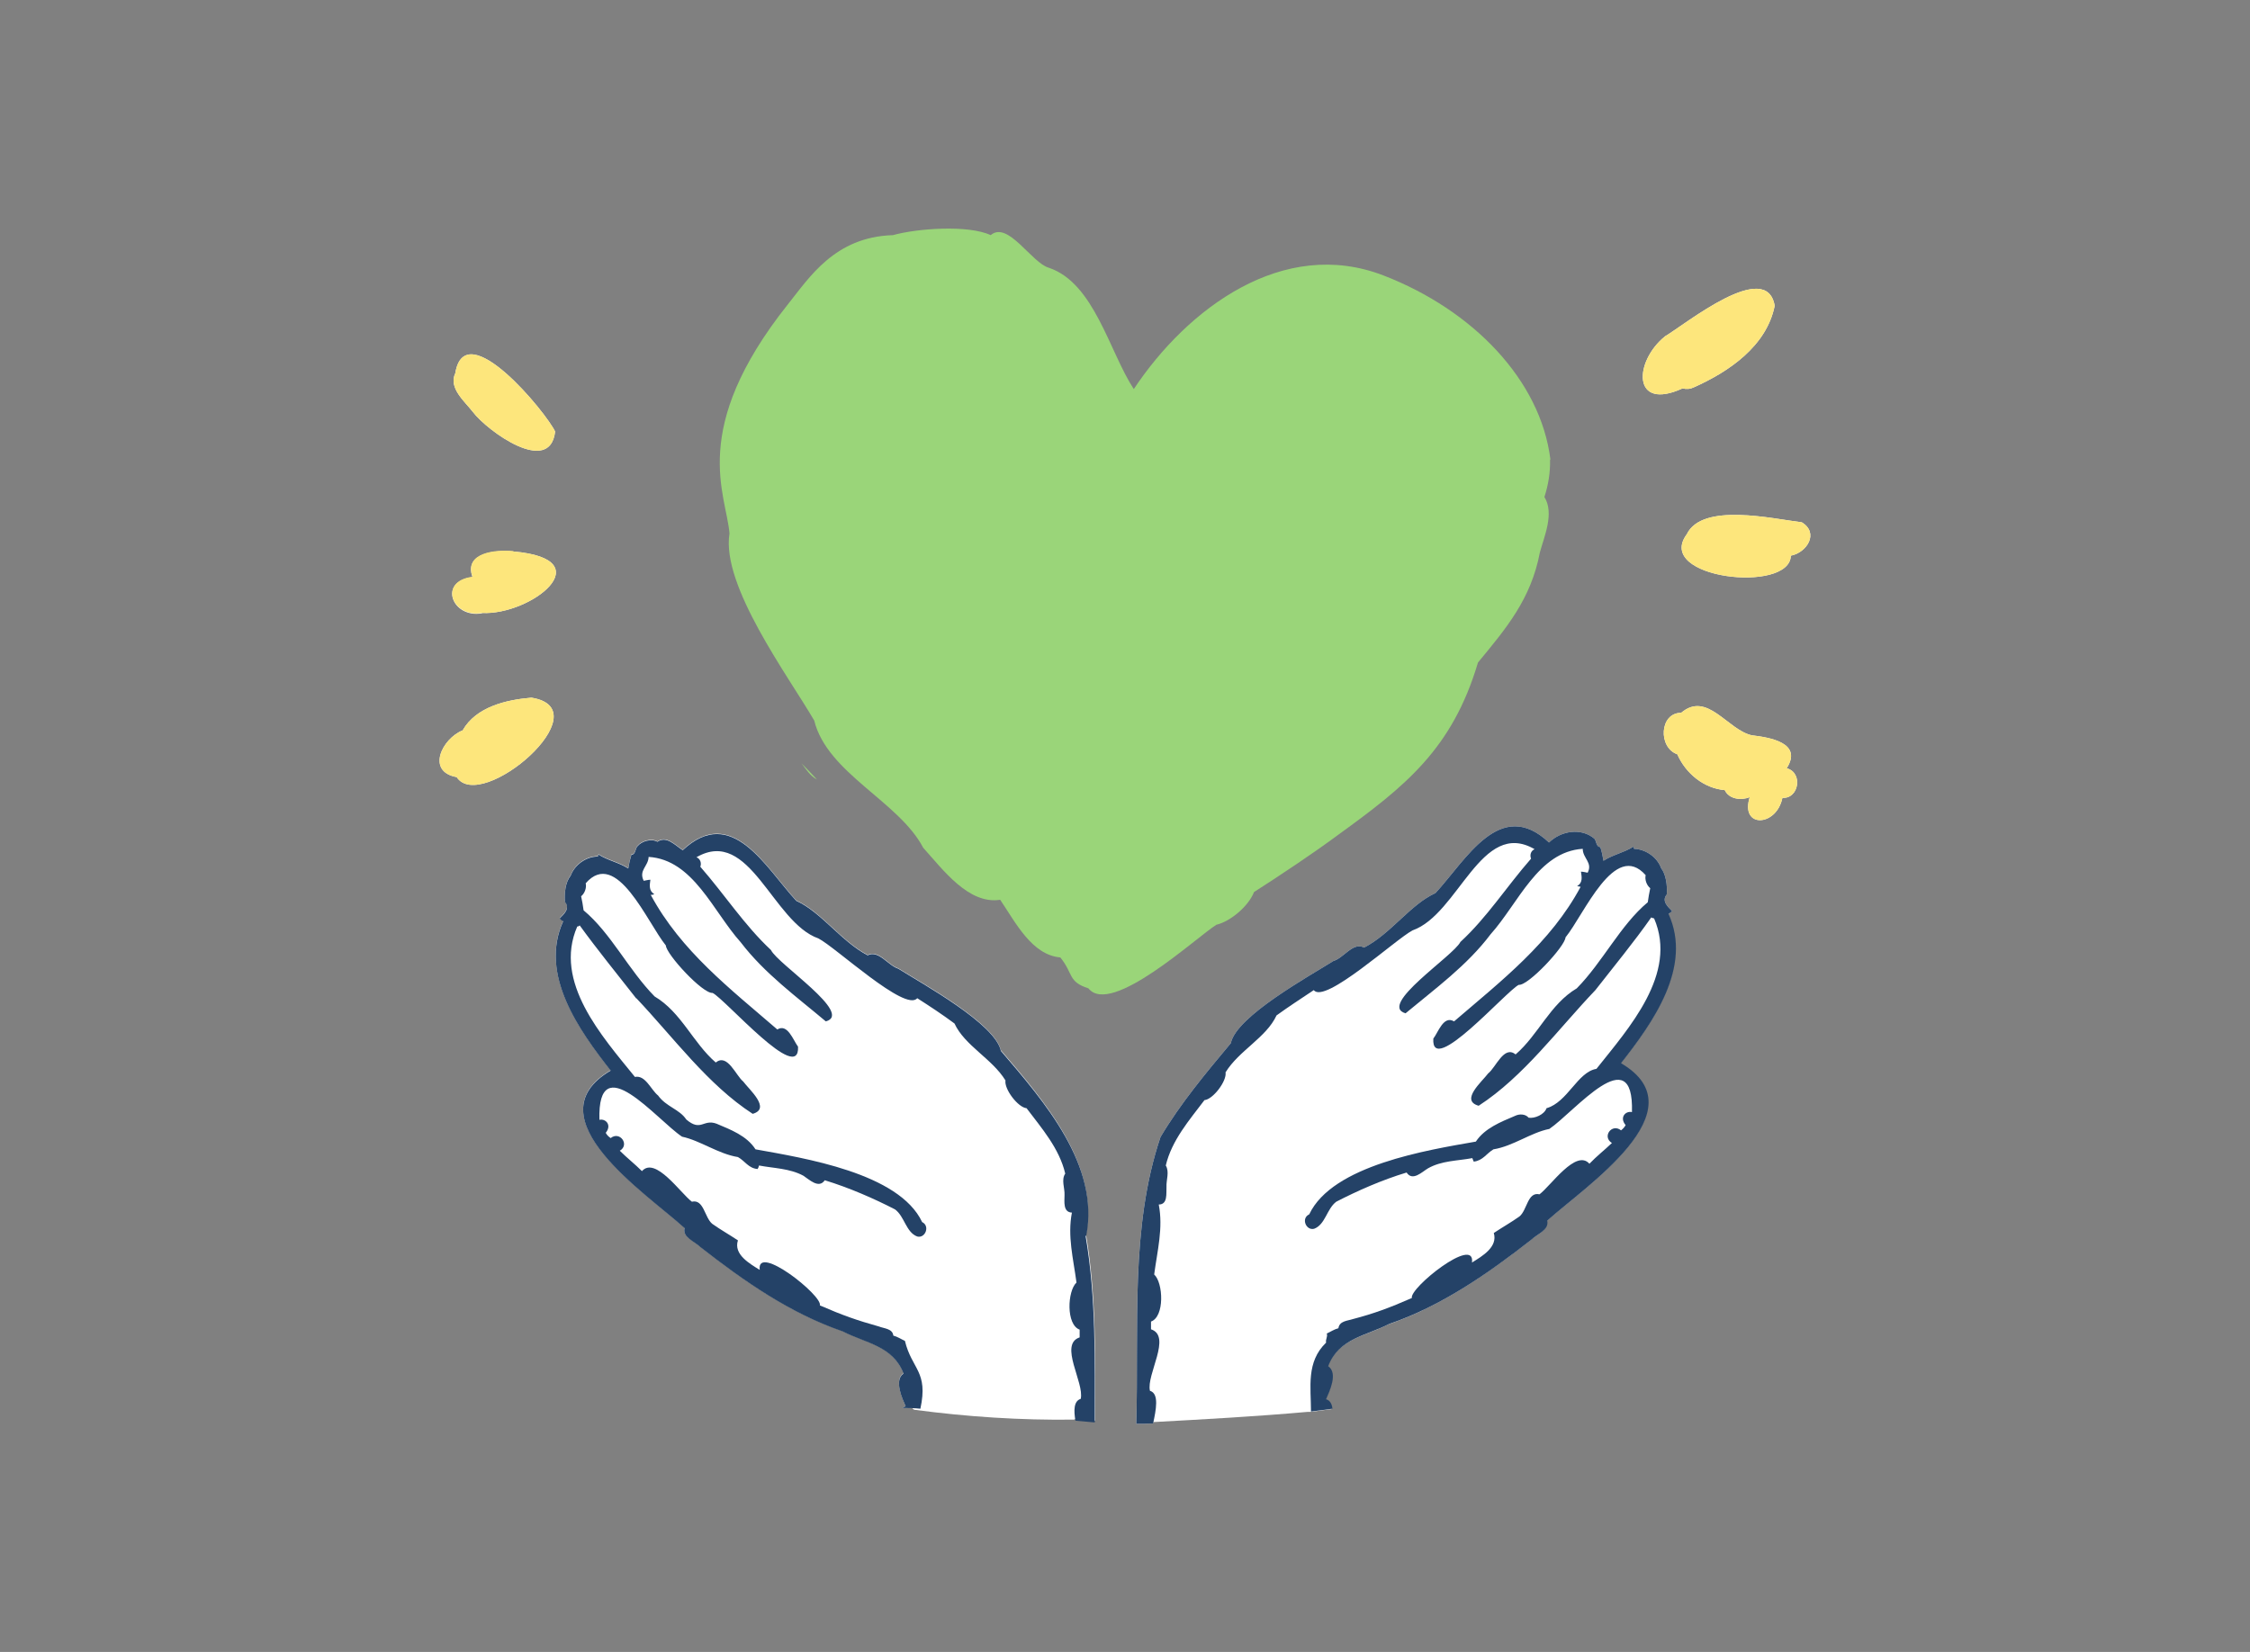 <?xml version="1.0" encoding="UTF-8"?>
<svg id="_レイヤー_2" data-name="レイヤー 2" xmlns="http://www.w3.org/2000/svg" viewBox="0 0 64 47">
  <rect x="0" y="0" width="64" height="47" fill="#808080" stroke="none"/>
  <defs>
    <style>
      .cls-1 {
        fill: none;
      }

      .cls-1, .cls-2, .cls-3, .cls-4, .cls-5 {
        stroke-width: 0px;
      }

      .cls-2 {
        fill: #9ad579;
      }

      .cls-3 {
        fill: #244267;
      }

      .cls-4 {
        fill: #fde67c;
      }

      .cls-5 {
        fill: #fff;
      }
    </style>
  </defs>
  <g id="OGP_ログイン_など" data-name="OGP/ログイン/ｈ１など">
    <g>
      <g>
        <g>
          <path class="cls-5" d="M15.79,12.28c-.23-.51-2.56-3.37-2.84-1.66-.2.42.27.8.5,1.1.42.55,2.19,1.83,2.34.56Z"/>
          <path class="cls-5" d="M13.71,17.44c1.39.07,3.44-1.53.89-1.75-.49-.05-1.41.03-1.16.73-.99.12-.58,1.18.27,1.03Z"/>
          <path class="cls-5" d="M15.11,19.85c-.71.06-1.57.26-1.95.93-.58.23-1.05,1.17-.17,1.33.69,1.05,4.16-1.93,2.13-2.26Z"/>
          <path class="cls-5" d="M47.86,11.05c.11.03.22.02.32-.03.99-.44,2.07-1.17,2.3-2.32-.23-1.35-2.52.51-3.12.87-.89.72-.94,2.14.5,1.48Z"/>
          <path class="cls-5" d="M51.25,14.86c-.83-.1-2.83-.57-3.27.34-.94,1.26,2.93,1.7,2.96.61.46-.09.81-.65.31-.95Z"/>
          <path class="cls-5" d="M50.82,21.86s0,0,0,0h0s0,0,0,0h0c.47-.73-.49-.88-.99-.94-.69-.15-1.27-1.27-2.01-.64-.62,0-.66.99-.11,1.18.24.55.76.97,1.35,1.02.12.26.47.3.71.2t0,0s0,0,0,0c-.28.89.76.85.93.02.47.03.59-.71.13-.84Z"/>
          <path class="cls-5" d="M28.47,29.89c-.16-.77-2.22-1.9-2.92-2.34-.29-.09-.56-.54-.87-.38-.75-.39-1.32-1.23-2.03-1.55-.87-.94-1.83-2.75-3.23-1.44-.22-.14-.46-.42-.72-.24-.17-.1-.45-.02-.57.13-.06.06-.05.24-.17.24-.04.13-.07.26-.09.39-.26-.17-.59-.23-.85-.4,0,.02,0,.04-.02.06-.33,0-.66.24-.77.55h0c-.15.18-.18.5-.16.74.15.19-.02.34-.15.47.02.03.05.06.1.08-.69,1.52.45,3.1,1.35,4.25-2.28,1.34,1.04,3.51,2.1,4.48-.06.27.29.38.45.54,1.24.97,2.56,1.89,4.05,2.4.66.34,1.43.41,1.73,1.2-.28.19-.03.72.06.94-.03.01-.06.03-.09.05.09,0,.19,0,.28,0,.01.02.03.04.06.05,1.5.2,3.02.3,4.53.28.03,0,.05-.02.06-.04,0,0,0,.01,0,.02.18.02.37.03.55.05,0-1.77.04-3.54-.26-5.3.38-2-1.19-3.8-2.43-5.25Z"/>
          <path class="cls-5" d="M47.46,26s.08-.05.1-.08c-.13-.13-.3-.29-.15-.47.02-.25-.02-.57-.16-.75h0c-.11-.31-.44-.54-.77-.55,0-.02-.01-.04-.02-.06-.27.17-.59.23-.85.4-.02-.13-.05-.27-.09-.39-.12,0-.11-.18-.17-.24-.38-.32-.95-.22-1.29.11-1.39-1.31-2.36.5-3.23,1.44-.71.32-1.27,1.16-2.03,1.55-.31-.17-.58.3-.87.38-.7.44-2.77,1.58-2.92,2.34-.71.85-1.43,1.71-2,2.67-.87,2.58-.61,5.42-.69,8.16.16,0,.32,0,.48-.01,0-.01,0-.03,0-.04,1.47-.08,2.93-.16,4.39-.29,0,0,.02,0,.02,0,.02,0,.04,0,.06,0,0,0,0,0,0,0,.21-.03.41-.05.61-.08-.01-.13-.07-.24-.18-.27.09-.21.35-.74.06-.94.3-.79,1.07-.86,1.73-1.2,1.49-.51,2.81-1.43,4.05-2.4.16-.16.51-.27.45-.54,1.06-.96,4.38-3.14,2.1-4.48.9-1.15,2.04-2.73,1.35-4.25Z"/>
        </g>
        <path class="cls-4" d="M13.45,11.72c.42.55,2.19,1.83,2.34.56-.23-.51-2.56-3.37-2.84-1.66-.2.42.27.8.5,1.1Z"/>
        <path class="cls-4" d="M14.6,15.68c-.49-.05-1.41.03-1.16.73-.99.12-.58,1.18.27,1.03,1.39.07,3.44-1.53.89-1.75Z"/>
        <path class="cls-4" d="M15.11,19.85c-.71.06-1.57.26-1.95.93-.58.23-1.05,1.17-.17,1.33.69,1.05,4.16-1.93,2.13-2.26Z"/>
        <path class="cls-4" d="M48.18,11.02c.99-.44,2.07-1.17,2.3-2.32-.23-1.35-2.52.51-3.12.87-.89.72-.94,2.14.5,1.48.11.03.22.02.32-.03Z"/>
        <path class="cls-4" d="M51.25,14.86c-.83-.1-2.83-.57-3.27.34-.94,1.26,2.93,1.7,2.96.61.46-.09.81-.65.31-.95Z"/>
        <path class="cls-4" d="M50.82,21.86s0,0,0,0h0s0,0,0,0h0c.47-.73-.49-.88-.99-.94-.69-.15-1.27-1.27-2.01-.64-.62,0-.66.99-.11,1.18.24.55.76.97,1.35,1.02.12.26.47.3.71.2t0,0s0,0,0,0c-.28.89.76.85.93.02.47.03.59-.71.13-.84Z"/>
        <path class="cls-2" d="M44.1,13.07c-.28-2.26-2.21-4.25-4.74-5.23-2.86-1.11-5.59.94-7.11,3.23-.7-1.07-1.12-3.01-2.41-3.45-.49-.13-1.17-1.35-1.66-.93-.64-.3-2.11-.19-2.78,0-1.66.05-2.38,1.21-2.99,1.97-2.83,3.56-1.75,5.39-1.66,6.52-.24,1.48,1.67,4.05,2.41,5.32.37,1.5,2.41,2.3,3.1,3.62.56.62,1.29,1.62,2.19,1.48.44.65.9,1.57,1.71,1.64.38.47.21.69.8.88.64.81,3.09-1.47,3.64-1.81.39-.09.91-.52,1.07-.93.75-.48,1.71-1.12,2.41-1.64,1.89-1.37,3.23-2.43,3.96-4.89.81-.98,1.51-1.81,1.76-3.13.12-.45.42-1.11.13-1.58.11-.34.17-.7.16-1.06Z"/>
        <g>
          <path class="cls-2" d="M39.87,21.93c.14-.16.29-.31.44-.46-.13.17-.24.36-.44.46ZM43.11,14.21c0-.05,0-.1,0-.16,0,.05,0,.1,0,.16ZM36.78,8.22s.06.03.09.05c-.06.01-.12-.01-.18-.04.03,0,.06-.01.09-.02ZM26.26,8.52s.1-.04.16-.02c-.06.03-.12.05-.18.04,0,0,.01,0,.02-.01ZM22.8,21.72c.15.15.29.3.44.46-.19-.1-.31-.29-.44-.46Z"/>
          <path class="cls-3" d="M30.9,35.15c.38-2-1.19-3.8-2.43-5.25-.16-.77-2.22-1.9-2.92-2.34-.29-.09-.56-.54-.87-.38-.75-.39-1.32-1.23-2.03-1.55-.87-.94-1.83-2.75-3.23-1.44-.22-.14-.46-.42-.72-.24-.17-.1-.45-.02-.57.13-.06.06-.05.24-.17.24-.04.13-.07.26-.09.39-.26-.17-.59-.23-.85-.4,0,.02,0,.04-.02.06-.33,0-.66.24-.77.55h0c-.15.18-.18.5-.16.74.15.19-.02.34-.15.47.02.03.05.06.1.08-.69,1.52.45,3.1,1.35,4.25-2.28,1.34,1.04,3.51,2.1,4.48-.06.27.29.38.45.54,1.24.97,2.56,1.89,4.05,2.4.66.34,1.43.41,1.73,1.2-.28.19-.03.72.06.93-.03.01-.06.03-.09.05.17,0,.34,0,.51.02.23-1.07-.24-1.11-.44-1.93-.11-.05-.21-.12-.33-.15-.02-.2-.26-.2-.41-.26-.61-.17-1.04-.32-1.68-.6.09-.27-1.81-1.78-1.71-1.01-.29-.18-.75-.44-.62-.84-.24-.16-.49-.3-.73-.47-.22-.18-.24-.71-.58-.63-.32-.24-1.04-1.3-1.42-.87-.2-.2-.43-.38-.63-.58.29-.17,0-.57-.26-.36-.06-.04-.11-.09-.14-.15.18-.22,0-.41-.18-.37-.06-2.1,1.63,0,2.35.48.52.11,1.03.49,1.59.58.2.11.3.32.56.34.02-.03.03-.06.04-.1.42.08.87.08,1.26.29.17.11.44.38.61.13.69.21,1.4.52,2,.83.27.2.31.65.63.77.23.06.37-.3.14-.41-.66-1.4-3.36-1.82-4.74-2.07-.25-.39-.71-.56-1.11-.73-.38-.14-.44.24-.86-.12-.19-.29-.57-.36-.8-.68-.21-.17-.36-.59-.66-.53-.93-1.15-2.33-2.7-1.64-4.28.03,0,.05-.01.07-.03.5.69,1.07,1.39,1.61,2.08,0,0,0,0,0-.01,1.06,1.12,2.03,2.46,3.31,3.29.53-.15-.1-.69-.27-.92-.21-.17-.45-.81-.78-.54-.65-.56-.98-1.43-1.74-1.88-.74-.75-1.24-1.8-2.02-2.45-.02-.14-.04-.27-.07-.4.1-.08.16-.24.13-.37.88-1.01,1.75,1.12,2.28,1.77.01.25,1.05,1.38,1.33,1.35.37.19,2.48,2.63,2.43,1.53-.14-.19-.3-.67-.59-.49-1.33-1.15-2.74-2.23-3.6-3.83.03,0,.06,0,.1-.02-.16-.1-.13-.26-.11-.41-.06,0-.13.02-.19.03-.15-.3.13-.41.14-.68,1.27.08,1.83,1.55,2.62,2.43.68.89,1.59,1.55,2.42,2.25.8-.22-1.37-1.63-1.56-2.03-.76-.71-1.31-1.57-2.01-2.37.04-.1,0-.23-.11-.27,1.52-.88,2.16,1.85,3.47,2.31.49.25,2.48,2.11,2.81,1.7.36.23.71.46,1.06.72.29.63,1.07,1,1.45,1.62-.04.25.36.77.6.79.43.57.93,1.14,1.1,1.86-.12.18-.01.41-.02.61,0,.18-.05.49.21.5-.13.67.04,1.31.13,1.99-.26.24-.3,1.2.09,1.34,0,.07,0,.15,0,.22-.6.2.14,1.29.03,1.75-.2.06-.2.33-.15.62.18.02.37.03.55.05,0-1.77.04-3.54-.26-5.3Z"/>
          <path class="cls-3" d="M46.11,30.25c.9-1.15,2.04-2.73,1.35-4.25.04-.02.08-.05.1-.08-.13-.13-.3-.29-.15-.47.02-.25-.02-.57-.16-.75h0c-.11-.31-.44-.54-.77-.55,0-.02-.01-.04-.02-.06-.27.17-.59.23-.85.4-.02-.13-.05-.27-.09-.39-.12,0-.11-.18-.17-.24-.38-.32-.95-.22-1.29.11-1.39-1.31-2.36.5-3.23,1.44-.71.32-1.27,1.16-2.03,1.55-.31-.17-.58.3-.87.38-.7.44-2.77,1.58-2.92,2.34-.71.85-1.43,1.71-2,2.67-.87,2.58-.61,5.42-.69,8.16.16,0,.32,0,.48-.01.08-.38.18-.85-.09-.93-.11-.46.63-1.55.03-1.75,0-.07,0-.14,0-.22.39-.14.35-1.1.09-1.34.09-.68.26-1.32.13-1.99.26,0,.21-.31.22-.5-.01-.2.09-.43-.02-.61.17-.72.67-1.29,1.1-1.86.24-.02.64-.54.6-.79.38-.62,1.16-.99,1.45-1.62.36-.26.7-.48,1.06-.72.31.41,2.33-1.45,2.81-1.7,1.31-.46,1.95-3.19,3.47-2.31-.11.05-.14.17-.1.27-.7.8-1.25,1.67-2.01,2.37-.2.4-2.36,1.8-1.56,2.03.84-.7,1.75-1.36,2.42-2.25.79-.88,1.35-2.35,2.62-2.43,0,.27.29.39.14.68-.06-.01-.12-.03-.19-.03.02.15.06.31-.11.41.03.01.06.01.1.02-.85,1.59-2.26,2.68-3.6,3.83-.3-.18-.45.31-.59.49-.07,1.11,2.07-1.35,2.43-1.53.27.03,1.32-1.1,1.33-1.35.53-.65,1.4-2.77,2.28-1.77-.03.13.03.29.13.37-.03.13-.05.27-.07.4-.78.65-1.28,1.7-2.02,2.45-.76.45-1.09,1.32-1.74,1.88-.33-.27-.56.37-.78.54-.17.23-.81.77-.27.92,1.28-.83,2.26-2.18,3.32-3.29,0,0,0,0,0,0,.53-.68,1.1-1.37,1.59-2.07.02.02.05.02.08.03.68,1.58-.72,3.12-1.64,4.28-.54.09-.82.95-1.42,1.12-.06.18-.34.3-.51.27-.08-.1-.25-.12-.39-.05-.4.17-.86.35-1.11.73-1.37.24-4.08.67-4.74,2.07-.24.11-.09.47.14.41.32-.12.36-.57.63-.77.6-.31,1.3-.62,2-.83.17.26.44-.02.61-.12.39-.22.83-.21,1.26-.29.01.04.03.07.04.1.26-.03.36-.23.56-.35.56-.09,1.07-.48,1.59-.58.72-.49,2.41-2.58,2.35-.48-.19-.04-.36.16-.18.37-.03.06-.08.11-.13.15-.26-.21-.55.18-.26.36-.21.2-.44.38-.64.59-.38-.43-1.1.63-1.42.87-.34-.08-.35.45-.57.63-.24.17-.49.31-.73.47.12.4-.33.66-.62.84.1-.78-1.79.73-1.71,1.01-.64.28-1.07.44-1.68.6-.15.05-.38.05-.41.26-.12.03-.22.1-.33.15.03.1-.04.16-.02.26-.57.55-.43,1.26-.43,1.96.21-.03.41-.05.61-.08-.01-.13-.07-.24-.18-.27.09-.21.35-.74.06-.94.3-.79,1.07-.86,1.73-1.2,1.49-.51,2.81-1.43,4.05-2.4.16-.16.51-.27.45-.54,1.06-.96,4.38-3.14,2.1-4.48Z"/>
        </g>
      </g>
      <rect class="cls-1" width="64" height="47"/>
    </g>
  </g>
</svg>